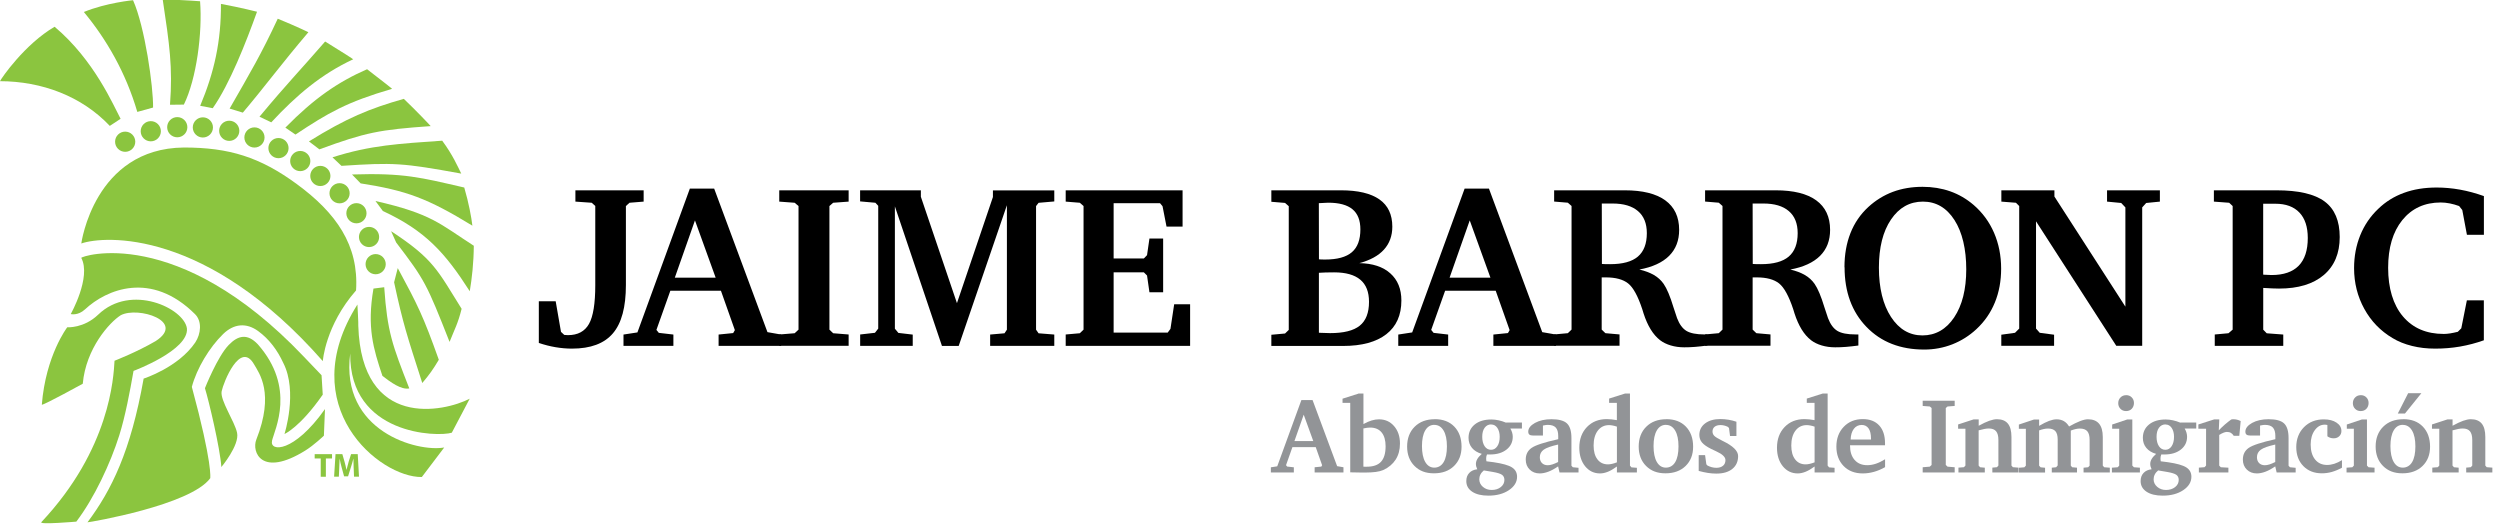 <svg xmlns="http://www.w3.org/2000/svg" id="Layer_1" viewBox="0 0 457.94 96.15"><defs><style>.cls-1{fill:#8bc53f;}.cls-2{fill:#929497;}</style></defs><path d="M109.05,37.74l-.66-.6-2.99-.21v-2.07h12.5v2.07l-2.59.21-.66.6v14.47c0,4.04-.79,6.99-2.38,8.85-1.59,1.87-4.09,2.8-7.51,2.8-.98,0-1.98-.09-2.99-.26-1.01-.17-2.03-.43-3.07-.78v-7.63h3.09l.97,5.6.6.56c.07,0,.18,0,.34.02.16.01.27.02.34.02,1.8,0,3.08-.69,3.85-2.06s1.15-3.74,1.15-7.08v-14.51Z"></path><path d="M126.36,34.55h4.46l9.76,26.29,2.51.44v2.07h-11.46v-2.07l2.67-.27.31-.54-2.55-7.21h-9.27l-2.55,7.17.44.54,2.67.31v2.07h-9.14v-2.07l2.55-.39,9.6-26.33ZM127.3,40.37l-3.69,10.49h7.48l-3.79-10.49Z"></path><path d="M142.74,63.34v-2.07l2.82-.23.71-.66v-22.64l-.71-.6-2.82-.21v-2.07h12.71v2.07l-2.84.21-.68.6v22.64l.68.66,2.84.23v2.07h-12.71Z"></path><path d="M157.56,63.34v-2.07l2.71-.31.6-.77v-22.49l-.52-.56-2.8-.25v-2.03h11.13v1.18l6.61,19.49,6.59-19.44v-1.22h11.24v2.03l-2.88.25-.46.6v22.64l.46.66,2.88.23v2.07h-11.75v-2.07l2.63-.23.44-.66v-22.8l-8.83,25.77h-3.07l-8.62-25.56v22.41l.64.77,2.63.31v2.07h-9.64Z"></path><path d="M195.21,63.34v-2.07l2.59-.23.68-.66v-22.64l-.68-.6-2.59-.21v-2.07h21.41v6.65h-2.94l-.73-3.73-.46-.56h-8.5v10.12h5.54l.58-.6.44-3.05h2.51v9.85h-2.51l-.44-3.07-.58-.58h-5.54v11.03h9.91l.5-.68.68-4.5h2.92v7.61h-22.8Z"></path><path d="M232.88,34.86h12.75c3.12,0,5.47.56,7.05,1.67,1.58,1.11,2.36,2.78,2.36,4.99,0,1.67-.51,3.07-1.53,4.2-1.02,1.13-2.53,1.95-4.52,2.48,2.43.04,4.33.66,5.68,1.87,1.35,1.2,2.03,2.86,2.03,4.98,0,2.68-.92,4.74-2.76,6.17s-4.48,2.15-7.94,2.15h-13.12v-2.05l2.51-.23.68-.66v-22.66l-.68-.6-2.51-.21v-2.07ZM241.6,47.5c.11.01.25.02.42.03.17,0,.41.01.73.01,2.21,0,3.84-.45,4.88-1.34,1.04-.89,1.56-2.28,1.56-4.18,0-1.66-.48-2.89-1.45-3.69-.97-.8-2.45-1.2-4.46-1.2-.33,0-.86.03-1.58.08h-.12l.02,10.28ZM241.58,60.94l.15.02c.86.04,1.49.06,1.91.06,2.49,0,4.3-.45,5.43-1.36,1.13-.91,1.7-2.36,1.7-4.37,0-1.81-.53-3.17-1.6-4.06-1.06-.89-2.66-1.34-4.79-1.34-.62,0-1.14,0-1.55.02-.42.01-.83.03-1.24.06v10.97Z"></path><path d="M268.28,34.55h4.46l9.76,26.29,2.51.44v2.07h-11.46v-2.07l2.67-.27.31-.54-2.55-7.21h-9.27l-2.55,7.17.44.54,2.67.31v2.07h-9.14v-2.07l2.55-.39,9.6-26.33ZM269.22,40.37l-3.69,10.49h7.48l-3.79-10.49Z"></path><path d="M284.7,34.86h12.91c3.26,0,5.74.61,7.43,1.84,1.69,1.23,2.54,3.03,2.54,5.41,0,1.95-.61,3.53-1.84,4.76-1.23,1.22-3.05,2.06-5.45,2.5,1.05.25,1.94.58,2.66,1,.73.42,1.32.96,1.79,1.63.59.86,1.19,2.27,1.78,4.23.29.93.52,1.61.68,2.05.43,1.12,1,1.9,1.71,2.33.71.43,1.81.65,3.31.65h.54v2.03c-.79.11-1.54.19-2.25.25-.71.06-1.38.08-2,.08-.87,0-1.69-.11-2.46-.34-.77-.23-1.42-.55-1.96-.96-1.29-1-2.29-2.63-3.03-4.91-.1-.32-.17-.57-.23-.75-.8-2.42-1.66-4-2.59-4.74-.93-.74-2.3-1.11-4.12-1.11h-.73v9.56l.68.66,2.59.23v2.07h-11.98v-2.07l2.51-.23.68-.66v-22.64l-.68-.6-2.51-.21v-2.07ZM293.41,37.28l.02,11.07c.18.01.38.02.59.03.21,0,.52.01.92.01,2.29,0,3.99-.46,5.08-1.39,1.09-.93,1.64-2.36,1.64-4.29,0-1.77-.54-3.12-1.62-4.04-1.08-.93-2.63-1.39-4.67-1.39h-1.97Z"></path><path d="M312.34,34.86h12.92c3.26,0,5.74.61,7.43,1.84,1.69,1.23,2.54,3.03,2.54,5.41,0,1.95-.61,3.53-1.84,4.76-1.23,1.22-3.05,2.06-5.45,2.5,1.05.25,1.94.58,2.66,1,.73.42,1.32.96,1.79,1.63.59.86,1.19,2.27,1.78,4.23.29.93.52,1.61.68,2.05.43,1.12,1,1.9,1.71,2.33.71.43,1.81.65,3.31.65h.54v2.03c-.79.11-1.54.19-2.25.25-.71.06-1.38.08-2,.08-.87,0-1.69-.11-2.46-.34-.77-.23-1.42-.55-1.96-.96-1.29-1-2.29-2.63-3.03-4.91-.1-.32-.17-.57-.23-.75-.8-2.42-1.67-4-2.59-4.74-.93-.74-2.3-1.11-4.12-1.11h-.73v9.56l.68.66,2.59.23v2.07h-11.98v-2.07l2.51-.23.68-.66v-22.64l-.68-.6-2.51-.21v-2.07ZM321.04,37.28l.02,11.07c.18.01.38.02.59.03.21,0,.52.01.92.01,2.29,0,3.99-.46,5.08-1.39,1.09-.93,1.64-2.36,1.64-4.29,0-1.77-.54-3.12-1.62-4.04-1.08-.93-2.63-1.39-4.67-1.39h-1.97Z"></path><path d="M337.86,48.96c0-2.32.37-4.41,1.1-6.26.73-1.85,1.82-3.45,3.28-4.79,1.34-1.23,2.84-2.15,4.49-2.77,1.65-.61,3.46-.92,5.44-.92,1.82,0,3.51.28,5.07.83s2.98,1.38,4.28,2.49c1.63,1.41,2.88,3.11,3.74,5.1.86,1.99,1.3,4.18,1.3,6.57,0,2.25-.38,4.32-1.15,6.2-.77,1.88-1.9,3.51-3.39,4.89-1.29,1.2-2.75,2.12-4.39,2.77-1.64.64-3.37.96-5.16.96-4.38,0-7.91-1.38-10.58-4.15-2.67-2.76-4.01-6.41-4.01-10.92ZM352.24,36.93c-2.43,0-4.38,1.1-5.86,3.29s-2.21,5.13-2.21,8.82.74,6.75,2.21,9.01c1.47,2.26,3.4,3.39,5.77,3.39s4.34-1.1,5.81-3.31c1.47-2.2,2.21-5.14,2.21-8.8s-.72-6.8-2.17-9.04c-1.44-2.24-3.37-3.36-5.77-3.36Z"></path><path d="M366.59,63.34v-2.03l2.51-.35.77-.77v-22.45l-.6-.6-2.67-.21v-2.07h9.72v1.14l13,20.17v-18.18l-.77-.81-2.59-.25v-2.07h9.68v2.07l-2.51.25-.73.81v25.35h-4.75l-14.7-22.8v19.65l.68.77,2.63.35v2.03h-9.68Z"></path><path d="M405.69,63.34v-2.07l2.51-.23.77-.66v-22.64l-.64-.6-2.8-.21v-2.07h11.46c4.05,0,6.99.68,8.83,2.05,1.84,1.37,2.76,3.54,2.76,6.51s-.97,5.3-2.92,6.96c-1.95,1.65-4.68,2.48-8.19,2.48-.33,0-.74-.01-1.22-.03s-1.04-.05-1.68-.09v7.65l.64.66,3.03.23v2.07h-12.54ZM414.57,50.3s.08,0,.14.02c.64.04,1.1.06,1.39.06,2.2,0,3.85-.57,4.96-1.7,1.11-1.13,1.67-2.83,1.67-5.08,0-2.03-.51-3.59-1.53-4.66-1.02-1.08-2.49-1.62-4.42-1.62h-2.22v12.98Z"></path><path d="M454.99,62.33c-1.42.51-2.88.89-4.36,1.15-1.49.26-3,.38-4.55.38s-2.92-.16-4.25-.49c-1.33-.33-2.52-.8-3.57-1.44-2.21-1.31-3.94-3.1-5.18-5.36-1.24-2.26-1.87-4.74-1.87-7.45,0-2.17.38-4.18,1.13-6.03.75-1.85,1.85-3.46,3.29-4.83,1.34-1.3,2.91-2.28,4.7-2.93,1.79-.66,3.79-.98,6-.98,1.42,0,2.86.13,4.3.39,1.44.26,2.9.66,4.36,1.18v7.09h-3.11l-.85-4.54-.58-.73c-.58-.21-1.15-.37-1.71-.48-.56-.11-1.11-.17-1.65-.17-2.96,0-5.3,1.08-7.04,3.22-1.74,2.15-2.6,5.07-2.6,8.76s.9,6.75,2.71,8.89c1.81,2.14,4.3,3.21,7.48,3.21.35,0,.74-.03,1.17-.1.44-.07.9-.17,1.4-.29l.64-.64,1.02-5.12h3.11v7.3Z"></path><path class="cls-1" d="M33.67,27.02c8.33,0,13.96,1.76,20.7,6.7,7.17,5.26,11.39,11.17,10.85,19.48-5.65,6.45-6.09,12.95-6.09,12.95-21.28-24.23-39.99-23.01-44.24-21.55,0,0,2.36-17.42,18.79-17.58Z"></path><path class="cls-1" d="M16.02,95.68c4.42-5.91,7.92-13,10.29-26.33,0,0,6.34-2.02,9.46-6.62,1.04-1.58,1.28-3.88-.06-5.2-8.04-7.98-16.21-4.52-20.14-.86-1.31,1.21-2.61.86-2.61.86,0,0,3.8-6.75,1.93-10.29-.16-.3,17.54-6.33,40.73,18.06.75.79,3.28,3.43,3.28,3.43l.22,3.56c-4.2,6.03-7.01,7.21-7.01,7.21,0,0,2.48-7.76-.22-13.02-1.06-2.3-2.55-4.34-4.61-5.84-2.15-1.56-4.43-1.37-6.4.54-2.51,2.44-4.84,6.3-5.74,9.69,3.85,14.2,3.37,16.73,3.37,16.73-3.61,4.93-21.93,8.04-22.5,8.08Z"></path><path class="cls-1" d="M7.66,74.14c.72-9.07,4.66-14.19,4.66-14.19,0,0,3.03.22,5.67-2.32,6-5.78,15.73-1.16,16.25,2.52.39,4.01-9.78,7.79-9.78,7.79-.67,3.82-1.51,8.3-2.6,11.77-1.61,5.12-4.6,11.54-7.88,15.84,0,0-6.87.59-6.41.1,12.62-13.43,13.23-26.56,13.41-29.57,0,0,4.12-1.6,7.53-3.6,5.61-3.61-3.21-6.41-6.39-4.74-2.07,1.31-6.38,6.08-6.96,12.55,0,0-6.92,3.81-7.49,3.85Z"></path><path class="cls-1" d="M49.83,80.75c-.47,2.02,3.98,2.27,9.7-5.82l-.2,4.88s-1.8,1.72-3.39,2.71c-8.08,5.03-9.87.22-8.99-1.99,3.36-8.51.54-12.14-.41-13.79-2.54-4.43-5.62,3.32-5.94,4.94-.32,1.62,2.4,5.53,2.83,7.61.47,2.27-2.88,6.26-2.88,6.26-.24-3.49-2.32-12.23-3.01-14.44,0,0,2.29-5.78,4.35-7.91,1.75-1.82,3.45-2.12,5.33-.14,7.05,7.98,3.09,15.61,2.6,17.7Z"></path><path class="cls-1" d="M82.76,79.26l3.28-6.23c-4.7,2.43-19.81,5.71-20.41-13.36.05-.15-.16-3.89-.16-3.89-11.8,18.65,4.06,31.71,11.8,31.6l4.1-5.41c-4.87.88-19.08-2.91-17.22-17.22-.16,14.97,16.03,15.32,18.61,14.51Z"></path><path class="cls-1" d="M10,4.9c7.3,6.14,10.8,14.47,12.09,16.86l-1.98,1.3C14.97,17.62,7.67,14.89,0,14.87c.25-.55,4.54-6.78,10-9.97Z"></path><path class="cls-1" d="M15.35,2.2C19.51.49,24.37.04,24.37.04c2.17,4.84,3.73,15.9,3.67,19.66l-2.89.8c-2.09-7.16-5.64-13.3-9.79-18.3Z"></path><path class="cls-1" d="M29.79-.14c5.15.22,6.86.37,6.86.37.45,5.75-.65,14.23-2.97,18.93l-2.54.03c.52-6.91-.09-10.99-1.34-19.33Z"></path><path class="cls-1" d="M40.48.72c3.65.67,6.6,1.43,6.6,1.43-2,5.58-5.01,13.26-8.11,17.67l-2.3-.44c2.6-6.2,3.84-11.86,3.8-18.65Z"></path><path class="cls-1" d="M50.88,3.43c3.53,1.44,5.67,2.5,5.61,2.47-5.18,6.1-7.74,9.67-12.01,14.73l-2.42-.74c3.79-6.61,5.77-9.92,8.82-16.47Z"></path><path class="cls-1" d="M59.55,7.6c3.27,2,5.21,3.28,5.15,3.26-5.81,2.7-10.37,6.55-15.01,11.55l-2.16-1.03c5.09-6.12,7.63-8.69,12.02-13.77Z"></path><path class="cls-1" d="M67.24,12.68c3.04,2.33,4.64,3.61,4.58,3.59-8.37,2.45-11.67,4.39-17.7,8.38l-1.85-1.27c5.25-5.35,9.63-8.36,14.97-10.7Z"></path><path class="cls-1" d="M73.97,18.11c2.19,2.07,4.98,5.02,4.92,4.99-9.4.66-11.93,1.15-20.39,4.26l-1.91-1.46c6.9-4.28,11.14-6.03,17.37-7.79Z"></path><path class="cls-1" d="M81,25.77c1.95,2.63,2.87,4.79,3.49,6.03-10.82-1.97-12.33-2.05-21.94-1.42l-1.65-1.56c6.98-2.24,12.33-2.5,20.11-3.05Z"></path><path class="cls-1" d="M85.04,34.35c.82,2.79,1.31,5.45,1.49,6.99-8.2-5.01-12.07-6.44-20.47-7.75l-1.58-1.63c9.59-.31,12.58.56,20.56,2.39Z"></path><path class="cls-1" d="M86.79,45.01c-.02,3.1-.34,5.96-.74,8.34-4.52-7.06-8.14-11.09-15.92-14.7l-1.35-1.83c10.32,2.34,11.81,4.21,18,8.19Z"></path><path class="cls-1" d="M84.56,56.56c-.68,2.73-1.32,3.82-2.21,6.07-4.2-10.64-4.51-11.31-9.78-18.21l-.93-2.07c7.84,5.12,8.53,7.21,12.92,14.22Z"></path><path class="cls-1" d="M80.38,65.9c-1.07,1.8-1.72,2.71-3.03,4.26-2.79-8.69-3.52-10.82-5.16-18.45l.67-2.6c3.67,6.79,4.65,8.75,7.52,16.79Z"></path><path class="cls-1" d="M34.32,23.3c0,1.02-.83,1.85-1.85,1.85s-1.85-.83-1.85-1.85.83-1.85,1.85-1.85,1.85.83,1.85,1.85Z"></path><path class="cls-1" d="M29.47,24.04c0,1.02-.83,1.85-1.85,1.85s-1.85-.83-1.85-1.85.83-1.85,1.85-1.85,1.85.83,1.85,1.85Z"></path><path class="cls-1" d="M24.78,25.96c0,1.02-.83,1.85-1.85,1.85s-1.85-.83-1.85-1.85.83-1.85,1.85-1.85,1.85.83,1.85,1.85Z"></path><path class="cls-1" d="M39.01,23.34c0,1.02-.83,1.85-1.85,1.85s-1.85-.83-1.85-1.85.83-1.85,1.85-1.85,1.85.83,1.85,1.85Z"></path><path class="cls-1" d="M43.84,23.96c0,1.02-.83,1.85-1.85,1.85s-1.85-.83-1.85-1.85.83-1.85,1.85-1.85,1.85.83,1.85,1.85Z"></path><path class="cls-1" d="M48.46,25.18c0,1.02-.83,1.85-1.85,1.85s-1.85-.83-1.85-1.85.83-1.85,1.85-1.85,1.85.83,1.85,1.85Z"></path><path class="cls-1" d="M52.86,27.13c0,1.02-.83,1.85-1.85,1.85s-1.85-.83-1.85-1.85.83-1.85,1.85-1.85,1.85.83,1.85,1.85Z"></path><path class="cls-1" d="M56.85,29.5c0,1.02-.83,1.85-1.85,1.85s-1.85-.83-1.85-1.85.83-1.85,1.85-1.85,1.85.83,1.85,1.85Z"></path><path class="cls-1" d="M60.53,32.23c0,1.02-.83,1.85-1.85,1.85s-1.85-.83-1.85-1.85.83-1.85,1.85-1.85,1.85.83,1.85,1.85Z"></path><path class="cls-1" d="M64.05,35.4c0,1.02-.83,1.85-1.85,1.85s-1.85-.83-1.85-1.85.83-1.85,1.85-1.85,1.85.83,1.85,1.85Z"></path><circle class="cls-1" cx="65.29" cy="39.06" r="1.85"></circle><circle class="cls-1" cx="67.6" cy="43.41" r="1.85"></circle><path class="cls-1" d="M70.66,48.39c0,1.02-.83,1.85-1.85,1.85s-1.85-.83-1.85-1.85.83-1.85,1.85-1.85,1.85.83,1.85,1.85Z"></path><path class="cls-1" d="M74.97,71.15c-1.47.3-3.44-1.15-4.92-2.3-1.64-4.92-2.87-8.85-1.64-15.99l1.97-.25c.57,8.2,1.48,10.58,4.59,18.53Z"></path><path class="cls-1" d="M58.75,83.98h-1.11v-.79h3.18v.79h-1.13v3.35h-.94v-3.35Z"></path><path class="cls-1" d="M64.78,85.74c-.02-.5-.04-1.1-.04-1.7h-.02c-.13.53-.3,1.12-.46,1.6l-.5,1.61h-.73l-.44-1.6c-.13-.49-.28-1.07-.37-1.61h-.01c-.02.56-.04,1.2-.07,1.71l-.07,1.57h-.87l.26-4.13h1.25l.4,1.38c.13.48.26.99.35,1.48h.02c.12-.48.26-1.02.39-1.49l.44-1.37h1.22l.23,4.13h-.91l-.06-1.58Z"></path><path class="cls-2" d="M238.38,73.28h2.05l4.5,12.11,1.16.2v.95h-5.28v-.95l1.23-.12.14-.25-1.17-3.32h-4.27l-1.17,3.31.2.25,1.23.14v.95h-4.21v-.95l1.17-.18,4.42-12.13ZM238.81,75.96l-1.7,4.83h3.45l-1.75-4.83Z"></path><path class="cls-2" d="M248.81,72.09h.94v5.59c.53-.3,1.03-.52,1.5-.66.46-.14.91-.21,1.34-.21,1.13,0,2.05.41,2.77,1.24.72.83,1.08,1.89,1.08,3.2,0,1.13-.26,2.11-.79,2.94-.53.82-1.29,1.46-2.3,1.92-.36.15-.81.27-1.35.34-.54.07-1.2.11-1.97.11h-.53l-2.17-.04v-12.73h-1.41v-.76l2.9-.92ZM249.74,85.48c.07,0,.15.01.24.01.09,0,.22,0,.38,0,1.18,0,2.05-.3,2.61-.91.56-.61.84-1.55.84-2.84,0-1.1-.25-1.95-.74-2.54-.49-.59-1.19-.88-2.1-.88-.17,0-.35.01-.55.04-.2.03-.43.06-.68.12v7Z"></path><path class="cls-2" d="M262.81,76.78c1.5,0,2.7.45,3.58,1.36.88.91,1.33,2.14,1.33,3.68,0,1.47-.46,2.64-1.38,3.54s-2.15,1.34-3.68,1.34-2.66-.45-3.56-1.35c-.9-.9-1.35-2.09-1.35-3.56s.46-2.72,1.39-3.63c.92-.91,2.15-1.37,3.68-1.37ZM262.74,77.82c-.71,0-1.27.34-1.67,1.02-.4.68-.6,1.64-.6,2.87s.2,2.22.6,2.91c.4.69.95,1.04,1.66,1.04s1.31-.34,1.71-1.01c.4-.67.6-1.64.6-2.88s-.2-2.21-.61-2.9c-.41-.69-.97-1.04-1.69-1.04Z"></path><path class="cls-2" d="M275.89,77.4h2.89v1.1h-2.12c.15.25.26.51.33.75.07.25.11.5.11.75,0,.97-.38,1.75-1.14,2.35-.76.6-1.76.9-3.02.9-.15,0-.26,0-.34,0-.08,0-.15,0-.22-.01-.06.14-.1.27-.12.39-.02.12-.03.23-.03.34,0,.08,0,.16.01.25,0,.09.02.18.04.28l1.33.17c1.61.24,2.73.55,3.35.95.62.4.93.97.93,1.71,0,.97-.5,1.79-1.5,2.46-1,.67-2.25,1-3.75,1-1.26,0-2.25-.24-2.97-.72-.72-.48-1.08-1.13-1.08-1.95,0-.61.18-1.11.54-1.49.36-.38.85-.6,1.47-.67-.08-.18-.14-.35-.19-.51-.04-.16-.06-.32-.06-.46,0-.31.09-.62.26-.91.17-.3.45-.61.82-.94-.78-.22-1.38-.59-1.8-1.1-.42-.51-.63-1.12-.63-1.84,0-1.01.38-1.83,1.13-2.44.75-.61,1.77-.92,3.05-.92.43,0,.88.05,1.33.15.45.1.91.24,1.38.44ZM271.8,86.17c-.27.22-.48.47-.62.75-.14.27-.21.57-.21.88,0,.54.22,1,.66,1.38.44.38.98.57,1.61.57.67,0,1.23-.18,1.67-.53.44-.35.66-.79.66-1.31,0-.41-.15-.72-.43-.93-.29-.21-.85-.39-1.68-.53l-1.66-.28ZM273.15,77.74c-.5,0-.9.21-1.2.62-.3.41-.44.96-.44,1.66s.15,1.29.44,1.72c.29.43.68.65,1.17.65s.85-.22,1.15-.65.44-1.01.44-1.73c0-.67-.15-1.21-.43-1.63-.29-.42-.66-.62-1.11-.62Z"></path><path class="cls-2" d="M285.41,85.43c-.66.45-1.26.78-1.81.98-.54.2-1.06.31-1.56.31-.75,0-1.37-.24-1.84-.71-.48-.47-.72-1.08-.72-1.83,0-.92.35-1.62,1.05-2.12.7-.5,2.33-1.04,4.9-1.61v-.58c0-.71-.15-1.22-.45-1.55-.3-.32-.77-.49-1.41-.49-.14,0-.29,0-.44.03-.15.02-.32.05-.5.09v1.83h-1.8c-.31,0-.54-.06-.68-.17-.14-.11-.21-.3-.21-.54,0-.61.41-1.14,1.23-1.6.82-.45,1.83-.68,3.03-.68,1.34,0,2.29.26,2.83.77.55.52.82,1.41.82,2.69v5.06l.26.28,1.04.1v.86h-3.48l-.26-1.12ZM285.41,84.62v-3.19c-1.29.29-2.16.6-2.64.94-.47.34-.71.8-.71,1.38,0,.45.13.81.39,1.07.26.26.61.4,1.06.4.25,0,.53-.05.85-.15.32-.1.66-.25,1.05-.44Z"></path><path class="cls-2" d="M296.18,73.79h-1.43v-.78l2.91-.92h.91v13.2l.27.32,1,.08v.86h-3.66v-1.1c-.6.44-1.15.76-1.64.96-.5.2-.98.31-1.45.31-1.11,0-2.02-.44-2.73-1.31-.71-.88-1.07-2.01-1.07-3.4,0-1.56.47-2.82,1.4-3.79.93-.97,2.15-1.45,3.64-1.45.28,0,.57.02.88.05.31.03.63.08.96.14v-3.16ZM296.18,84.68v-6.53c-.29-.1-.56-.17-.79-.21-.24-.05-.46-.07-.66-.07-.85,0-1.54.34-2.05,1.01-.51.67-.77,1.58-.77,2.72,0,1.08.23,1.93.7,2.54.46.61,1.11.92,1.93.92.22,0,.46-.03.73-.09.27-.06.58-.15.91-.28Z"></path><path class="cls-2" d="M305.23,76.78c1.5,0,2.7.45,3.58,1.36.88.91,1.33,2.14,1.33,3.68,0,1.47-.46,2.64-1.38,3.54-.92.89-2.15,1.34-3.68,1.34s-2.66-.45-3.56-1.35c-.9-.9-1.35-2.09-1.35-3.56s.46-2.72,1.39-3.63c.92-.91,2.15-1.37,3.68-1.37ZM305.16,77.82c-.71,0-1.27.34-1.67,1.02-.4.68-.6,1.64-.6,2.87s.2,2.22.6,2.91.95,1.04,1.66,1.04,1.31-.34,1.71-1.01c.4-.67.6-1.64.6-2.88s-.2-2.21-.61-2.9c-.41-.69-.97-1.04-1.69-1.04Z"></path><path class="cls-2" d="M318.07,77.25v2.61h-1.17l-.19-1.47-.24-.22c-.22-.1-.43-.18-.65-.23-.22-.05-.43-.08-.64-.08-.47,0-.84.1-1.1.31-.26.21-.39.5-.39.86,0,.31.1.57.31.79.2.22.71.53,1.52.93l.04.02c1.88.9,2.82,1.83,2.82,2.76,0,1-.35,1.79-1.06,2.36-.71.58-1.69.86-2.93.86-.48,0-1-.04-1.53-.12s-1.1-.21-1.7-.37v-2.89h1.17l.23,1.68.2.22c.25.13.52.24.79.31.27.07.56.11.85.11.52,0,.92-.13,1.22-.38.3-.25.44-.6.44-1.04,0-.55-.56-1.09-1.69-1.6-.38-.17-.68-.31-.89-.42-.81-.4-1.38-.8-1.71-1.19-.33-.39-.49-.86-.49-1.39,0-.87.35-1.58,1.05-2.11.7-.53,1.63-.8,2.79-.8.5,0,.99.04,1.48.12.49.08.98.2,1.47.37Z"></path><path class="cls-2" d="M332.39,73.79h-1.43v-.78l2.91-.92h.91v13.2l.27.32,1,.08v.86h-3.66v-1.1c-.6.44-1.15.76-1.64.96-.5.2-.98.31-1.45.31-1.11,0-2.02-.44-2.73-1.31-.71-.88-1.07-2.01-1.07-3.4,0-1.56.47-2.82,1.4-3.79.93-.97,2.15-1.45,3.64-1.45.28,0,.57.02.88.05.31.03.63.08.96.14v-3.16ZM332.39,84.68v-6.53c-.29-.1-.56-.17-.79-.21-.24-.05-.46-.07-.66-.07-.85,0-1.54.34-2.05,1.01-.51.67-.77,1.58-.77,2.72,0,1.08.23,1.93.7,2.54.46.61,1.11.92,1.93.92.22,0,.46-.03.73-.09.27-.06.58-.15.91-.28Z"></path><path class="cls-2" d="M345.3,84.12v1.45c-.67.38-1.35.67-2.03.86-.68.19-1.36.29-2.05.29-1.46,0-2.63-.45-3.51-1.35-.88-.9-1.33-2.09-1.33-3.56s.45-2.7,1.35-3.63c.9-.94,2.06-1.41,3.49-1.41,1.29,0,2.29.39,3,1.16.71.77,1.07,1.86,1.07,3.26v.37h-6.41v.06c0,1.12.28,1.99.84,2.63.56.64,1.33.96,2.32.96.52,0,1.04-.09,1.58-.27.54-.18,1.09-.45,1.67-.81ZM342.72,80.52v-.21c0-.8-.15-1.41-.44-1.83-.29-.42-.71-.64-1.26-.64-.6,0-1.08.24-1.44.71s-.56,1.13-.59,1.96h3.74Z"></path><path class="cls-2" d="M352.19,86.54v-.95l1.3-.11.33-.31v-10.43l-.33-.28-1.3-.1v-.96h5.86v.96l-1.31.1-.32.28v10.43l.32.31,1.31.11v.95h-5.86Z"></path><path class="cls-2" d="M358.74,86.54v-.88l1-.08.28-.3v-6.75h-1.34v-.78l2.82-.92h.95v1.16c.75-.41,1.39-.72,1.93-.91.54-.19,1.01-.29,1.41-.29.89,0,1.56.27,2,.8.44.53.66,1.35.66,2.45v5.24l.26.3,1.03.08v.88h-4.79v-.88l.84-.08.27-.3v-4.68c0-.73-.14-1.26-.42-1.6-.28-.34-.73-.51-1.34-.51-.24,0-.51.03-.82.09-.31.06-.65.14-1.04.25v6.46l.27.3.86.08v.88h-4.83Z"></path><path class="cls-2" d="M378.99,78.13c.76-.43,1.43-.76,2.02-.99.59-.23,1.07-.34,1.45-.34.9,0,1.58.27,2.04.81.45.54.68,1.35.68,2.44v5.24l.26.3,1.03.08v.88h-4.81v-.88l.84-.08.27-.3v-4.68c0-.75-.14-1.28-.42-1.61-.28-.33-.74-.5-1.37-.5-.23,0-.48.03-.75.09-.27.06-.58.15-.91.28v6.42l.25.3.89.08v.88h-4.62v-.88l.8-.08.28-.33v-4.76c0-.69-.14-1.2-.42-1.52-.28-.32-.73-.48-1.34-.48-.25,0-.52.03-.79.09-.27.06-.56.14-.85.25v6.46l.27.3.82.08v.88h-4.8v-.88l1-.08.28-.3v-6.75h-1.28v-.78l2.76-.92h.95v1.16c.7-.41,1.31-.72,1.82-.91.52-.19.97-.29,1.38-.29.5,0,.95.11,1.33.33.38.22.7.55.96.99Z"></path><path class="cls-2" d="M389.64,76.84h.95v8.45l.29.3,1.1.08v.88h-5.13v-.88l1.06-.08.28-.3v-6.75h-1.29v-.78l2.75-.92ZM389.43,72.38c.43,0,.78.13,1.05.41.27.27.41.61.41,1.03s-.14.79-.41,1.07c-.27.28-.62.41-1.04.41s-.75-.14-1.02-.41c-.27-.27-.41-.62-.41-1.03s.13-.77.41-1.05c.27-.28.61-.42,1.01-.42Z"></path><path class="cls-2" d="M399.41,77.4h2.89v1.1h-2.12c.15.25.26.51.33.75.07.25.11.5.11.75,0,.97-.38,1.75-1.14,2.35-.76.6-1.76.9-3.02.9-.15,0-.26,0-.34,0-.08,0-.15,0-.22-.01-.06.14-.1.27-.12.39-.02.12-.03.23-.03.34,0,.08,0,.16.01.25,0,.09.02.18.04.28l1.33.17c1.61.24,2.73.55,3.35.95.62.4.93.97.93,1.71,0,.97-.5,1.79-1.5,2.46-1,.67-2.25,1-3.75,1-1.26,0-2.25-.24-2.97-.72-.72-.48-1.08-1.13-1.08-1.95,0-.61.18-1.11.54-1.49.36-.38.85-.6,1.47-.67-.08-.18-.14-.35-.19-.51-.04-.16-.06-.32-.06-.46,0-.31.09-.62.26-.91.17-.3.45-.61.82-.94-.78-.22-1.38-.59-1.8-1.1-.42-.51-.63-1.12-.63-1.84,0-1.01.38-1.83,1.13-2.44.75-.61,1.77-.92,3.05-.92.43,0,.88.05,1.33.15.45.1.91.24,1.38.44ZM395.32,86.17c-.27.22-.48.47-.62.75-.14.27-.21.57-.21.88,0,.54.22,1,.66,1.38.44.38.98.57,1.61.57.67,0,1.23-.18,1.67-.53.44-.35.66-.79.66-1.31,0-.41-.15-.72-.43-.93-.29-.21-.85-.39-1.68-.53l-1.66-.28ZM396.67,77.74c-.5,0-.9.21-1.2.62-.3.41-.44.96-.44,1.66s.15,1.29.44,1.72c.29.43.68.65,1.17.65s.85-.22,1.15-.65c.29-.44.44-1.01.44-1.73,0-.67-.15-1.21-.43-1.63-.29-.42-.66-.62-1.11-.62Z"></path><path class="cls-2" d="M402.78,86.54v-.88l1.04-.08.28-.3v-6.75h-1.41v-.78l2.88-.92h.95l-.09,2c.34-.36.7-.7,1.08-1.04.38-.33.78-.65,1.2-.95.11-.02.2-.03.26-.04.07,0,.13,0,.18,0,.21,0,.42.03.64.08.21.05.43.14.65.25l-.25,2.7h-1.02c-.15-.24-.32-.42-.53-.54-.21-.12-.45-.17-.74-.17-.17,0-.37.05-.6.14-.23.09-.5.23-.79.41v5.62l.29.3,1.39.08v.88h-5.41Z"></path><path class="cls-2" d="M416.77,85.43c-.66.45-1.26.78-1.81.98-.54.2-1.06.31-1.56.31-.75,0-1.37-.24-1.84-.71-.48-.47-.72-1.08-.72-1.83,0-.92.35-1.62,1.05-2.12.7-.5,2.33-1.04,4.9-1.61v-.58c0-.71-.15-1.22-.45-1.55-.3-.32-.77-.49-1.41-.49-.14,0-.29,0-.44.03-.15.02-.32.05-.5.09v1.83h-1.8c-.31,0-.54-.06-.68-.17-.14-.11-.21-.3-.21-.54,0-.61.41-1.14,1.23-1.6.82-.45,1.83-.68,3.03-.68,1.34,0,2.29.26,2.83.77.55.52.82,1.41.82,2.69v5.06l.26.28,1.04.1v.86h-3.48l-.26-1.12ZM416.77,84.62v-3.19c-1.29.29-2.16.6-2.64.94-.47.34-.71.8-.71,1.38,0,.45.13.81.39,1.07.26.26.61.4,1.06.4.25,0,.53-.05.85-.15.32-.1.66-.25,1.05-.44Z"></path><path class="cls-2" d="M429,85.67c-.64.35-1.27.61-1.87.78-.61.17-1.21.25-1.82.25-1.4,0-2.53-.44-3.4-1.33-.86-.89-1.29-2.04-1.29-3.48s.47-2.7,1.42-3.65c.95-.95,2.15-1.42,3.63-1.42.96,0,1.74.2,2.33.6.6.4.89.91.89,1.53,0,.39-.13.71-.4.96-.26.25-.6.38-1.01.38-.22,0-.43-.03-.62-.09-.19-.06-.37-.16-.54-.28v-2.07c-.11-.03-.2-.04-.28-.05-.08,0-.15-.01-.21-.01-.73,0-1.33.34-1.83,1.03-.49.68-.74,1.56-.74,2.61,0,1.16.27,2.07.81,2.74.54.67,1.28,1,2.21,1,.42,0,.86-.08,1.32-.22.46-.15.92-.37,1.39-.66v1.39Z"></path><path class="cls-2" d="M432.62,76.84h.95v8.45l.29.3,1.1.08v.88h-5.13v-.88l1.06-.08.28-.3v-6.75h-1.29v-.78l2.75-.92ZM432.41,72.38c.43,0,.78.13,1.05.41.27.27.41.61.41,1.03s-.14.79-.41,1.07c-.27.28-.62.41-1.04.41s-.75-.14-1.02-.41c-.27-.27-.41-.62-.41-1.03s.13-.77.41-1.05c.27-.28.61-.42,1.01-.42Z"></path><path class="cls-2" d="M440.22,76.78c1.5,0,2.7.45,3.58,1.36.88.91,1.33,2.14,1.33,3.68,0,1.47-.46,2.64-1.38,3.54-.92.89-2.15,1.34-3.68,1.34s-2.66-.45-3.56-1.35c-.9-.9-1.35-2.09-1.35-3.56s.46-2.72,1.39-3.63c.92-.91,2.15-1.37,3.68-1.37ZM440.14,77.82c-.71,0-1.27.34-1.67,1.02-.4.68-.6,1.64-.6,2.87s.2,2.22.6,2.91c.4.69.95,1.04,1.66,1.04s1.31-.34,1.71-1.01c.4-.67.6-1.64.6-2.88s-.2-2.21-.61-2.9c-.41-.69-.97-1.04-1.69-1.04ZM441.12,72.02h2.42l-3.01,3.73h-1.31l1.9-3.73Z"></path><path class="cls-2" d="M445.54,86.54v-.88l1-.08.28-.3v-6.75h-1.34v-.78l2.82-.92h.95v1.16c.75-.41,1.39-.72,1.93-.91.54-.19,1.01-.29,1.41-.29.89,0,1.56.27,2,.8.44.53.66,1.35.66,2.45v5.24l.26.3,1.03.08v.88h-4.79v-.88l.84-.08.27-.3v-4.68c0-.73-.14-1.26-.42-1.6-.28-.34-.73-.51-1.34-.51-.24,0-.51.03-.82.09-.31.06-.65.14-1.04.25v6.46l.27.3.86.08v.88h-4.83Z"></path></svg>